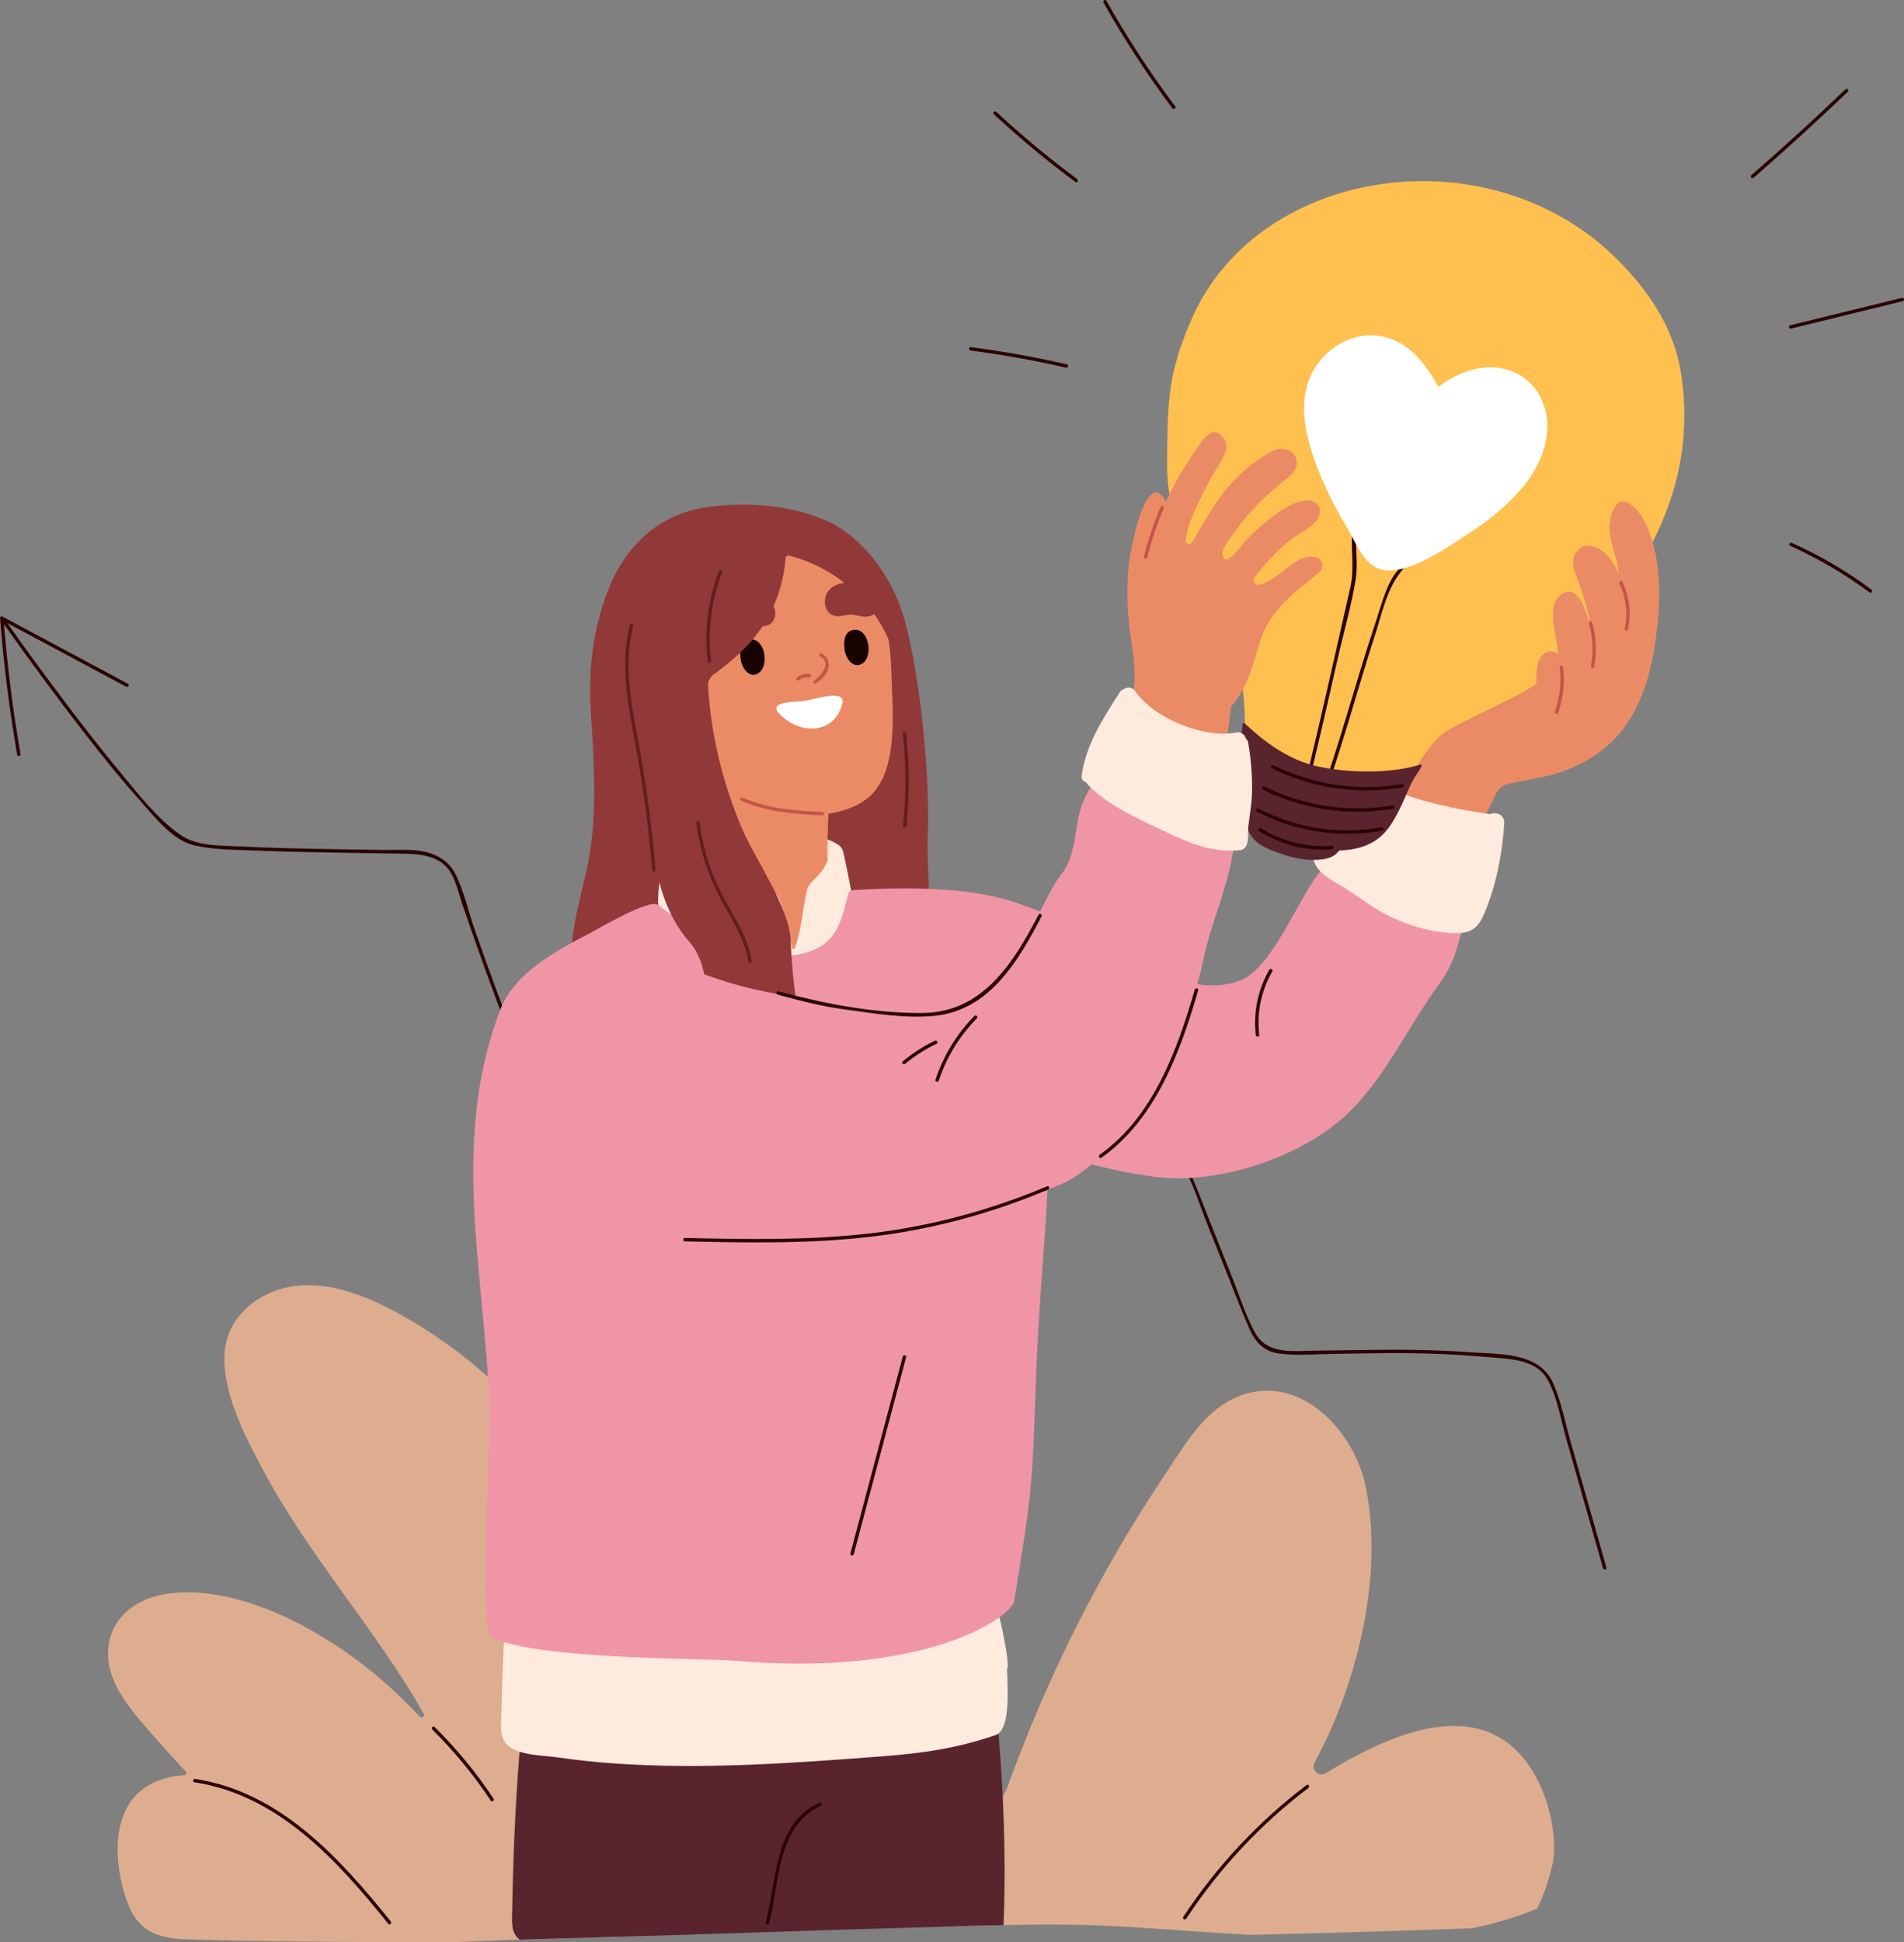 <?xml version="1.0" encoding="UTF-8"?>
<svg xmlns="http://www.w3.org/2000/svg" xmlns:xlink="http://www.w3.org/1999/xlink" version="1.1" id="Layer_1" x="0px" y="0px" width="364.231px" height="371.418px" viewBox="0 0 364.231 371.418" xml:space="preserve"><rect x="0" y="0" width="364.231" height="371.418" fill="#808080" stroke="none"/> <g> <g> <g> <path fill="#2B0303" d="M306.66,299.915c-2.344-8.237-4.686-16.475-7.027-24.714c-1.045-3.667-1.706-7.915-3.538-11.286 c-2.206-4.06-7.353-4.029-11.382-4.387c-6.52-0.58-13.048-0.823-19.594-0.774c-3.273,0.025-6.547,0.095-9.818,0.142 c-3.465,0.047-7.126,0.399-10.566-0.052c-2.911-0.385-4.559-2.102-5.719-4.712c-1.486-3.344-2.771-6.79-4.135-10.187 c-1.289-3.222-2.573-6.445-3.865-9.665c-1.47-3.663-2.66-7.767-4.652-11.177c-2.536-4.338-8.52-3.388-12.872-3.563 c-4.21-0.17-8.419-0.349-12.628-0.537c-8.709-0.387-17.415-0.815-26.119-1.28c-17.119-0.917-34.229-1.981-51.33-3.197 c-4.12-0.292-8.281-0.455-12.382-0.945c-2.784-0.332-5.504-1.085-7.51-3.15c-2.041-2.102-3.075-4.939-4.128-7.615 c-1.563-3.979-3.09-7.975-4.578-11.982c-1.49-4.008-2.941-8.029-4.357-12.063c-0.661-1.883-1.313-3.769-1.957-5.657 c-0.674-1.974-1.159-4.303-2.208-6.109c-1.965-3.378-5.742-3.699-9.243-3.756c-3.128-0.051-6.255-0.094-9.38-0.143 c-6.168-0.097-12.337-0.196-18.501-0.44c-3.924-0.156-8.077-0.123-11.929-0.986c-4.273-0.958-7.684-5.5-10.479-8.617 c-3.609-4.021-6.993-8.242-10.312-12.502c-5.319-6.825-10.455-13.797-15.459-20.856c-0.312-0.439-0.622-0.878-0.931-1.319 c-0.243-0.346,0.325-0.675,0.565-0.331c3.81,5.439,7.739,10.798,11.736,16.101c3.467,4.596,6.996,9.15,10.678,13.577 c3.417,4.112,7.047,8.86,11.475,11.923c3.242,2.244,7.638,2.011,11.428,2.208c5.934,0.31,11.88,0.419,17.819,0.523 c3.215,0.056,6.43,0.102,9.643,0.15c2.735,0.041,5.726-0.251,8.392,0.465c2.164,0.582,4.145,1.902,5.206,3.919 c1.738,3.301,2.576,7.346,3.808,10.87c2.819,8.072,5.789,16.092,8.905,24.056c1.431,3.656,2.838,7.947,6.602,9.839 c3.52,1.768,8.044,1.532,11.881,1.813c17.242,1.255,34.496,2.36,51.759,3.311c8.702,0.481,17.41,0.922,26.117,1.324 c4.354,0.202,8.707,0.393,13.063,0.576c4.068,0.169,8.235,0.077,12.28,0.536c2.925,0.335,4.717,1.804,5.967,4.424 c1.559,3.27,2.779,6.736,4.127,10.097c1.338,3.334,2.667,6.671,4.003,10.008c1.45,3.614,2.67,7.524,4.503,10.964 c2.345,4.396,7.277,3.587,11.537,3.548c3.484-0.032,6.971-0.1,10.457-0.149c6.42-0.089,12.83-0.015,19.238,0.457 c5.543,0.406,13.198-0.09,15.856,5.897c1.524,3.434,2.251,7.346,3.276,10.951c1.133,3.981,2.266,7.961,3.397,11.943 c1.17,4.121,2.343,8.237,3.513,12.358C307.407,300.147,306.774,300.319,306.66,299.915L306.66,299.915z"></path> </g> <g> <path fill="#2B0303" d="M24.126,131.317c-7.983-4.272-15.966-8.544-23.95-12.816c0.165-0.095,0.33-0.189,0.495-0.284 c0.669,8.703,1.753,17.362,3.249,25.961c0.072,0.412-0.561,0.589-0.633,0.173c-1.506-8.657-2.598-17.373-3.272-26.135 c-0.021-0.259,0.289-0.392,0.494-0.283c7.981,4.272,15.964,8.545,23.946,12.817C24.828,130.95,24.499,131.516,24.126,131.317 L24.126,131.317z"></path> </g> <path fill="#DEAD90" d="M294.041,364.989c-4.004,1.675-8.197,2.894-12.502,3.762c-13.117,0.481-28.247,0.925-42.595,1.258 c-8.256-0.474-16.499-1.142-24.753-1.62c-10.486-0.61-20.925-0.315-31.416-0.02c-0.867-2.137,0.262-5.622,1.093-8.56 c0.774-2.729,2.563-5.396,3.824-7.917c1.613-3.221,3.226-6.443,4.839-9.664c0.026-0.052,0.047-0.104,0.068-0.156 c4.959-13.7,10.91-27.036,17.932-39.809c3.768-6.85,7.829-13.538,12.174-20.041c3.449-5.163,7.055-11.587,12.787-14.531 c12.166-6.255,23.507,5.405,25.777,16.672c2.591,12.854,0.334,27.237-3.96,39.483c-1.597,4.555-3.547,8.967-5.827,13.191 c-0.753,1.397,0.808,2.878,2.16,2.045c12.057-7.437,30.418-15.889,39.754-0.04c2.738,4.652,4.389,11.145,3.766,16.563 C296.999,357.044,295.71,361.711,294.041,364.989z"></path> <path fill="#DEAD90" d="M124.089,370.2c-6.495,0.2-12.991,0.394-19.487,0.567c-5.986,0.161-11.978,0.399-17.968,0.646 c-12.193,0.032-23.814-0.085-29.451-0.137c-7.228-0.066-14.457-0.184-21.681-0.422c-5.68-0.186-9.267-1.734-11.229-7.339 c-3.239-9.257-3.01-21.731,8.884-23.79c0.702-0.122,1.411-0.209,2.122-0.261c0.336-0.027,0.497-0.42,0.267-0.67 c-2.566-2.764-5.089-5.57-7.563-8.418c-3.785-4.362-8.134-9.671-7.185-15.866c0.863-5.647,5.592-8.86,10.938-9.682 c12.423-1.91,26.586,5.292,36.272,12.431c4.479,3.3,8.56,7.021,12.326,11.04c0.371,0.397,1.006-0.064,0.738-0.538 c-4.667-8.267-10.362-16.015-15.898-23.727c-5.028-7.004-10.018-14.072-14.147-21.654c-3.614-6.634-8.211-15.077-8.109-22.83 c0.105-8.088,7.305-13.348,14.884-13.758c8.762-0.474,17.931,4.734,25.025,9.398c14.246,9.368,25.618,22.907,33.032,38.216 c5.547,11.452,8.428,23.907,10.144,36.453c1.11,8.116,6.125,32.524,1.329,39.438C127.087,369.654,125.931,369.951,124.089,370.2z"></path> <path fill="#EB8B65" d="M263.559,149.823c-0.313,0.656-2.327,4.023-1.702,4.756c-0.001,0.581,0.258,1.16,0.906,1.57 c3.195,2.022,6.623,3.627,10.3,4.557c2.556,0.646,9.868-0.964,9.588-1.821c0,0,2.483-4.824,3.601-7.221 c0.404-0.867,1.186-1.493,2.115-1.715c5.42-1.291,10.913-1.569,15.711-5.211c2.821-2.126,5.134-4.903,6.851-7.98 c1.376-2.465,3.842-6.786,2.454-9.478c-2.312-4.481-5.881-4.498-10.221-2.842c-3.529,1.346-6.693,3.418-9.93,5.325 c-4.791,2.822-9.533,5.47-14.858,7.152c-3.186,1.007-6.484,1.99-9.194,4.019c-0.672,0.502-1.261,1.099-1.788,1.758 C265.725,144.776,264.671,147.484,263.559,149.823z"></path> <path fill="#F095A6" d="M189.104,186.129c0.627-4.373,6.314-13.12,7.297-12.774c7.528,2.644,15.484,7.475,22.615,11.257 c5.403,2.868,12.285,5.238,18.299,2.851c6.753-2.68,12.047-18.539,16.427-22.012c4.627-3.669,3.731-7.556,9.907-9.58 c0.576-0.187,1.939,0.603,2.455,0.793c1.807,0.667,3.605,1.354,5.427,1.983c2.026,0.7,4.076,1.36,6.164,1.854 c1.384,0.327,4.782,0.118,5.195,1.655c0.894,3.307,0.884,6.821-0.583,9.971c-1.28,2.748-1.342,2.59-2.464,5.442 c-1.105,2.81-1.095,5.938-4.714,10.874c-5.992,8.167-10.297,18.076-17.883,25.022c-8.813,8.068-24.563,13.094-36.119,11.601 c-8.519-1.102-12.226-2.48-23.28-5.272c-5.315-1.344-13.829-9.552-15.393-15.534C181.076,199.043,188.339,191.447,189.104,186.129 z"></path> <g> <path fill="#2B0303" d="M243.383,185.77c-2.144,3.755-2.981,7.858-2.502,12.153c0.048,0.418-0.608,0.415-0.655,0 c-0.49-4.396,0.4-8.646,2.592-12.485C243.027,185.073,243.593,185.403,243.383,185.77L243.383,185.77z"></path> </g> <path fill="#FFEADE" d="M256.215,169.208c3.058,1.721,5.755,4.042,8.881,5.646c3.841,1.97,8.015,3.276,12.315,3.56 c4.523,0.3,5.61-1.122,7.149-5.253c1.881-5.041,2.854-10.312,3.198-15.68c0.11-1.713-1.542-2.299-2.762-1.784 c-0.271-0.17-12.736-1.347-22.628-6.402c-1.354-0.691-9.956,11.216-10.722,12.829C250,165.594,253.795,167.844,256.215,169.208z"></path> <path fill="#913939" d="M110.152,189.06c-1.659,4.091,0.45,8.882,4.796,10.085c5.842,1.618,13.87-0.431,19.479-2.193 c3.549-1.112,6.978-2.641,10.666-3.244c4.102-0.671,8.302-0.343,12.434-0.442c5.189-0.123,10.17-0.974,14.48-3.821 c0.609,0.016,1.213-0.295,1.427-1.052c0.306-0.343,0.377-0.723,0.283-1.077c1.337-5.09,4.091-8.688,4.063-13.96 c-0.025-4.728-0.467-9.137-0.284-13.882c0.474-12.391-1.965-35.389-5.689-44.566c-2.604-6.415-7.638-12.78-14.145-15.521 c-6.848-2.884-14.871-3.415-22.195-2.437c-9.31,1.245-15.944,7.379-19.308,16.324c-2.951,7.854-3.63,15.311-3.098,23.57 c0.623,9.634,1.258,19.434-0.716,28.961c-1.583,7.653-4.486,15.169-1.998,22.911C110.274,188.818,110.206,188.929,110.152,189.06z "></path> <path fill="#FAE1D2" d="M154.352,160.714c0.092,3.204,1.42,6.575,2.224,9.661c0.093,0.361,0.61,0.428,0.794,0.104 c0.851-1.506,1.602-3.069,2.241-4.678c0.32-0.803,0.61-1.618,0.873-2.44c0.217-0.676,0.644-1.294-0.111-1.801 c-1.957-1.314-3.485-1.465-5.585-1.282C154.558,160.3,154.344,160.464,154.352,160.714z"></path> <path fill="#59242E" d="M191.98,368.135c-3.46,0.071-6.922,0.169-10.391,0.266c-25.665,0.714-51.324,1.675-76.988,2.366 c-1.718,0.048-3.437,0.102-5.154,0.159c-1.776-1.196-1.505-3.558-1.467-5.651c0.352-19.204,1.579-40.585,5.028-57.047 c0.198-0.945,2.111-1.432,2.842-1.245c0.246-0.333,0.642-0.551,1.199-0.514c7.044,0.498,14.31-0.315,21.366-0.623 c7.169-0.313,14.336-0.63,21.504-0.953c7.17-0.322,14.338-0.652,21.507-0.982c6.335-0.295,9.175-0.563,15.434,0.591 c0.733,0.137,4.503,0.528,4.531,1.084c0.073,0.14-3.302,0.407-3.275,0.599C191.01,326.404,192.793,347.626,191.98,368.135z"></path> <path fill="#EB8B65" d="M160.722,173.015c-0.8,2.274-1.294,7.642-3.382,9.026c-2.821,1.868-7.223,1.796-10.252,0.662 c-5.245-1.965-9.104-9.132-12.816-13.209c0.281-1.852,0.329-3.76,0.415-5.576c0.306-6.594,0.367-15.596-0.455-23.63 c-0.027-0.273,10.669,3.929,14.619,5.955c3.293,1.689,6.757,3.269,9.081,6.211c0.371,0.135,0.659,0.461,0.638,0.983 c-0.179,4.758-0.499,9.612-0.1,14.367C158.654,170.012,159.336,171.752,160.722,173.015z"></path> <path fill="#FFEADE" d="M97.066,333.691c2.112,2.044,6.848,1.978,9.575,2.372c3.569,0.519,7.16,0.903,10.762,1.156 c17.037,1.208,34.3-0.05,51.324-1.353c7.853-0.601,14.101-1.498,21.632-4.02c2.917-0.975,2.42-8.011,2.286-12.789 c0.945-0.551-3.424-22.002-7.082-21.913c-4.98,0.122-86.272,4.965-87.619,6.511c-1.707,1.957-1.926,21.651-2.031,24.004 C95.826,329.584,95.501,332.175,97.066,333.691z"></path> <path fill="#EB8B65" d="M132.015,136.852c1.033,4.956,2.269,10.139,5.925,13.885c3.549,3.64,8.871,4.559,13.733,5 c4.674,0.426,10.428-0.038,14.251-3.074c6.175-4.906,4.775-16.944,4.601-23.881c-0.182-7.314-1.657-14.52-5.859-20.64 c-5.958-8.68-20.878-11.522-29.562-5.12c-2.234,1.647-3.776,4.103-4.725,6.711c-0.847,2.325-1.301,4.634-1.473,6.933 C128.339,124.227,130.443,129.309,132.015,136.852z"></path> <path fill="#170301" d="M143.257,122.324c2.96-0.626,3.988,4.68,2.009,6.274c-1.72,1.383-3.258-0.663-3.549-2.347 C141.461,124.769,141.535,122.688,143.257,122.324z"></path> <path fill="#170301" d="M163.134,120.479c2.96-0.626,3.988,4.681,2.009,6.274c-1.72,1.383-3.258-0.664-3.549-2.347 C161.338,122.923,161.412,120.844,163.134,120.479z"></path> <path fill="#913939" d="M135.057,117.915c0.511-1.398,2.101-2.44,3.448-2.964c2.289-0.891,6.165-1.708,8.365-0.213 c1.228,0.833,1.834,2.294,1.195,3.697c-0.647,1.42-2.129,1.377-3.438,1.39c-1.754,0.016-2.923,1.004-4.581,1.439 c-1.124,0.294-2.498,0.226-3.575-0.219c-0.596-0.246-1.202-0.647-1.423-1.286C134.821,119.095,134.852,118.476,135.057,117.915z"></path> <path fill="#913939" d="M158.496,112.961c1.361-1.718,4.565-2.017,6.728-0.774c1.094,0.629,2.093,1.518,2.734,2.616 c0.798,1.362-0.221,2.696-1.676,3.05c-1.102,0.269-2.175-0.201-3.263-0.3c-1.148-0.104-2.333,0.518-3.458,0.183 C157.518,117.128,157.375,114.379,158.496,112.961z"></path> <path fill="#FFEADE" d="M127.099,163.835c0.377-1.428,1.104-1.731,1.631-1.414c3.276,1.983,6.57,4.012,10.153,5.37 c1.595,0.604,3.218,1.125,4.859,1.584c1.196,0.335,3.103,0.374,4.127,1.055c1.365,0.909,1.877,3.396,2.299,4.847 c0.572,1.967,0.851,4.021,1.39,5.996c0.151,0.561,0.43,0.167,0.548-0.17c0.163-0.472,0.326-0.946,0.462-1.428 c0.882-3.105,1.047-6.343,1.825-9.474c0.315-1.239,1.158-1.755,2.025-2.686c1.52-1.626,2.356-3.573,2.701-5.692 c0.097-0.593,1.719-0.681,2.191,1.14c0.448,1.733,2.052,9.94,2.017,10.191c-0.351,2.55-1.716,4.564-3.518,6.456 c-1.114,1.168-2.242,2.34-3.556,3.316c-1.016,0.754-2.207,1.533-3.473,1.725c-2.865,0.434-5.689,0.945-8.576,0.338 c-2.125-0.447-4.058-1.569-6.039-2.462c-4.06-1.833-7.861-4.22-11.308-7.04c-0.358,0.025-0.701-0.147-0.773-0.614 C125.458,170.804,126.609,165.684,127.099,163.835z"></path> <path fill="#F095A6" d="M93.004,258.875c-1.752-22.188-5.688-43.836,2.68-65.737c2.712-7.098,10.667-11.29,17.072-14.638 c1.474-0.771,11.477-6.71,13.108-5.459c5.833,4.476,13.537,9.196,21.085,9.718c3.714,0.257,8.349-0.07,11.257-2.708 c2.515-2.283,3.306-5.967,4.036-9.119c0.098-0.419,0.403-0.608,0.729-0.623c0.109-0.058,0.234-0.099,0.382-0.106 c9.784-0.544,22.755-0.748,32.019,2.78c8.798,3.35,14.273,7.688,21.751,13.378c0.695,0.53,0.283,1.593-0.362,1.671 c-1.937,4.518-6.237,8.645-9.17,12.481l-6.622,8.664c-0.093,7.258-0.331,14.515-0.768,21.767 c-0.662,10.962-1.536,19.983-1.944,30.944c-0.824,22.116-0.598,22.188-4.24,44.254c-0.518,3.087-16.819,14.683-53.775,11.413 c-4.69-0.414-38.1-0.196-46.098-4.437c-2.144-1.136-1.058-20.073-0.484-41.832C93.771,267.127,93.33,262.992,93.004,258.875z"></path> <path fill="#913939" d="M124.141,108.358c0.03-0.196,0.106-0.401,0.248-0.605c2.892-4.24,6.894-7.454,11.459-9.333 c0.382,0.911,1.289,1.58,2.516,1.231c1.073-0.303,2.151-0.601,3.239-0.836c0.088,0.031,0.176,0.064,0.276,0.088 c1.904,0.434,3.849,0.287,5.593-0.576c0.182-0.011,0.423-0.023,0.605-0.034c0.41,0.129,0.81,0.133,1.181,0.054 c0.051-0.014,0.101-0.025,0.151-0.036c0.099-0.029,0.197-0.06,0.29-0.101c0.004,0.016,0.006,0.032,0.01,0.048 c3.09-0.515,7.019,1.455,9.377,2.848c8.292,4.903,12.67,13.795,14.77,22.883c0.435,1.888-2.279,2.624-2.891,0.797 c-3.105-9.256-10.715-16.124-20.012-18.549c-0.325-0.084-0.644,0.153-0.669,0.489c-0.258,3.346-1.101,6.637-2.559,9.768 c-2.46,5.283-6.61,9.155-11.217,12.492c-0.708,0.514-1.109,1.36-1.056,2.233c0.554,9.144,2.666,18.075,6.381,26.97 c2.556,6.122,9.15,15.054,9.433,21.773c0.224,5.303,0.763,11.407,2.089,16.596c0.832,3.256,3.622,6.612,2.137,10.095 c-1.614,3.787-4.87,1.243-7.577,0.703c-4.498-0.897-8.287,3.198-10.552-2.752c-2.887-7.587-0.332-18.772-5.581-24.611 c-4.128-4.589-6.34-11.807-6.583-17.431c-0.251-5.836-1.065-11.377-2.577-17.019c-1.335-4.972-2.883-9.914-3.594-15.026 C117.944,122.707,118.954,114.494,124.141,108.358z"></path> <path fill="#F095A6" d="M102.487,189.685c0.202-1.729,0.935-3.21,2.565-3.892c3.558-2.863,8.655-3.764,13.109-3.575 c8.142,0.344,15.567,4.173,23.318,6.266c8.535,2.307,15.752,2.543,24.389,4.434c4.659,1.02,9.698,1.615,14.407,0.581 c8.655-1.899,13.305-9.996,17.333-16.688c1.767-2.935,3.25-6.869,5.355-9.5c2.288-2.861,2.585-6.757,3.213-10.313 c0.876-4.965,3.426-8.63,7.345-11.644c2.828-0.401,5.306,2.371,8.034,2.942c5.078,1.063,10.086,2.563,14.487,5.221 c0.058,0.745,0.019,1.447,0.075,2.016c0.984,9.918-3.897,18.538-5.889,27.822c-2.411,11.249-7.154,24.129-15.068,32.906 c-3.67,4.069-7.722,8.389-12.715,10.442c-7.007,2.878-15.073,4.009-22.448,5.527c-9.879,2.032-28.887,6.396-48.566,5.205 c-1.326-0.08-22.336-16.312-27.325-39.751C103.702,195.779,102.158,192.49,102.487,189.685z"></path> <path fill="#FFC04F" d="M267.979,152.237c-9.587,2.109-22.22,2.53-28.613-6.488c-0.375-0.528-0.812-0.928-1.284-1.216 c0.186-4.512,0.28-14.601-1.834-18.871c-5.661-11.438-13.094-23.936-12.988-37.147c0.096-11.927,0.163-17.339,4.857-27.854 c12.959-29.035,57.291-35.431,81.594-10.721c6.172,6.275,10.75,13.298,11.982,22.178c2.758,19.853-5.848,35.525-18.414,50.06 c-8.521,9.857-11.803,9.854-25.801,17.138C273.691,141.286,270.084,147.785,267.979,152.237z"></path> <g> <path fill="#2B0303" d="M252.153,153.597c4.159-11.368,7.144-23.107,10.995-34.577c0.884-2.635,1.611-5.561,2.928-8.017 c0.969-1.804,2.492-3.304,3.797-4.857c1.116-1.327,3.857-4.276,2.897-6.232c-0.666-1.359-3.567-2.269-4.834-2.763 c-1.56-0.607-3.169-1.151-4.804-1.527c-1.331-0.305-1.882-0.412-2.537,0.863c-2.291,4.458-0.493,9.7-1.262,14.364 c-0.851,5.17-2.35,10.318-3.509,15.424c-2.04,8.977-4.05,17.965-6.338,26.882c-0.104,0.408-0.735,0.236-0.632-0.173 c2.221-8.66,4.179-17.389,6.16-26.105c0.863-3.79,1.717-7.581,2.577-11.372c0.242-1.061,0.489-2.121,0.731-3.181 c0.457-2.007,0.422-3.92,0.355-5.973c-0.101-3.119-0.38-8.306,1.807-10.941c1.319-1.589,4.217-0.083,5.766,0.435 c1.984,0.665,6.701,1.831,7.271,4.26c0.395,1.678-0.942,3.602-1.86,4.847c-1.459,1.979-3.33,3.672-4.643,5.758 c-1.956,3.107-2.863,7.291-3.997,10.772c-1.153,3.54-2.233,7.104-3.298,10.67c-2.169,7.253-4.336,14.503-6.939,21.616 C252.642,154.164,252.007,153.994,252.153,153.597L252.153,153.597z"></path> </g> <g> <path fill="#2B0303" d="M157.046,345.307c-8.54,3.965-7.864,14.697-9.913,22.495c-0.108,0.407-0.739,0.233-0.633-0.174 c2.102-7.996,1.464-18.825,10.214-22.887C157.094,344.565,157.428,345.131,157.046,345.307L157.046,345.307z"></path> </g> <path fill="#EB8B65" d="M216.15,139.712c-0.017,0.233,12.377,7.103,17.462,4.7c0.84-0.397,0.985-2.682,1.116-3.434 c0.311-1.754,0.494-3.522,0.658-5.294c0.016-0.165,0.031-0.335,0.102-0.486c0.076-0.163,0.205-0.292,0.321-0.427 c2.911-3.372,3.943-7.967,5.235-12.112c1.912-6.134,6.541-9.246,11.25-13.154c1.021-0.85,0.859-2.727-0.638-2.957 c-1.956-0.299-3.043,0.332-4.647,1.455c-0.82,0.576-4.211,3.57-6.202,3.832c-0.762,0.1-1.271-0.776-0.81-1.392 c2.014-2.684,4.293-5.133,6.924-7.252c1.82-1.466,5.315-2.692,5.576-5.276c0.074-0.724-0.264-1.348-0.903-1.784 c-2.305-1.569-6.776,1.484-9.224,3.488c-1.602,1.313-3.119,2.737-4.525,4.255c-0.486,0.526-3.301,4.873-3.969,2.322 c-0.283-1.083,1.296-3.051,1.885-3.885c0.918-1.306,1.902-2.575,2.943-3.787c2.15-2.501,4.598-4.735,7.182-6.781 c1.296-1.027,2.689-2.375,2.008-4.211c-0.68-1.825-3.135-2.081-4.658-1.228c-3.598,2.013-6.73,4.745-9.256,7.999 c-1.905,2.454-3.49,5.153-5.002,7.86c-0.246,0.44-1.043,1.986-1.635,1.876c-0.698-0.13-0.451-1.217-0.378-1.659 c0.551-3.31,3.787-9.315,5.021-11.565c1.269-2.313,4.144-5.282,1.595-7.61c-1.596-1.46-3.023,0.321-3.906,1.523 c-0.875,1.194-1.713,2.417-2.51,3.667c-1.545,2.424-2.932,4.947-4.155,7.548c-0.118-0.342-0.308-0.682-0.608-1.027 c-1.033-1.18-1.984-0.801-2.818,0.383c-2.088,2.969-3.451,10.994-3.597,12.239c-0.636,5.414-0.296,10.904,0.602,16.269 c0.341,2.043,0.46,4.231,0.438,6.407C217.01,131.945,216.474,135.112,216.15,139.712z"></path> <path fill="#59242E" d="M236.501,153.995c0.512,1.218,0.363,1.556,1.385,2.34c0.143,0.109,0.242,0.268,0.278,0.443 c0.933,4.51,3.417,5.28,7.778,6.792c2.663,0.923,8.368,1.612,9.988-0.653c0.121-0.168,0.299-0.285,0.506-0.292 c2.941-0.094,5.717-0.882,7.82-2.776c0.784-0.708,1.435-1.552,2.005-2.438c0.864-1.347,1.556-2.797,2.218-4.251 c0.67-1.474,1.252-3.036,2.091-4.423c0.217-0.358,1.173-1.707,1.325-2.099c0.12-0.31,0.066-0.513-0.305-0.397 c-5.646,1.764-13.879,1.574-19.527,0.317c-5.379-1.198-9.848-4.381-13.92-8.193c-0.586-0.547-0.455,0.79-0.564,1.417 c-0.025,0.142-0.935,3.102-0.969,3.286C235.915,146.753,234.994,150.412,236.501,153.995z"></path> <g> <path fill="#C45547" d="M222.591,97.244c-1.284,3.038-2.316,6.152-3.112,9.351c-0.103,0.409-0.735,0.236-0.633-0.175 c0.812-3.256,1.873-6.415,3.179-9.507C222.189,96.526,222.753,96.859,222.591,97.244L222.591,97.244z"></path> </g> <path fill="#FFEADE" d="M207.782,149.589c0.064,0.142,0.149,0.282,0.273,0.415c3.358,3.59,9.037,6.314,13.517,8.403 c2.818,1.313,5.838,2.811,8.96,3.621c0.163,0.043,0.326,0.077,0.489,0.115c0.242,0.057,0.484,0.11,0.729,0.157 c1.764,0.354,3.578,0.484,5.484,0.272c1.955-0.217,1.402-3.111,1.559-4.457c0.254-2.186,0.665-4.353,0.713-6.56 c0.068-3.196-0.184-6.396-0.735-9.544c-0.062-0.357-0.226-0.61-0.442-0.778c-0.18-0.711-0.856-1.345-1.82-1.156 c-6.26,1.228-15.908-2.823-19.365-7.931c-0.544-0.804-1.502-0.792-2.148-0.383c-0.219,0.071-0.422,0.196-0.599,0.386 c-0.159,0.135-0.289,0.314-0.377,0.542c-3.204,4.938-6.292,9.84-7.091,15.604C206.827,149.015,207.237,149.441,207.782,149.589z"></path> <g> <path fill="#2B0303" d="M200.491,227.485c-10.986,4.618-22.459,7.715-34.305,9.062c-11.67,1.326-23.443,1.11-35.163,0.84 c-0.421-0.009-0.424-0.665,0-0.654c11.481,0.264,23.014,0.479,34.453-0.764c12.033-1.304,23.69-4.427,34.842-9.115 C200.706,226.69,200.876,227.324,200.491,227.485L200.491,227.485z"></path> </g> <g> <path fill="#2B0303" d="M148.925,189.567c8.902,2.413,18.238,4.202,27.508,4.147c11.58-0.068,17.455-9.618,22.244-18.794 c0.196-0.375,0.761-0.043,0.565,0.33c-4.408,8.448-9.945,17.957-20.445,19.002c-5.632,0.563-11.707-0.468-17.289-1.229 c-4.353-0.59-8.532-1.68-12.758-2.826C148.344,190.089,148.516,189.456,148.925,189.567L148.925,189.567z"></path> </g> <g> <path fill="#2B0303" d="M173.331,259.563c-3.337,12.556-6.674,25.112-10.014,37.669c-0.109,0.407-0.741,0.236-0.631-0.174 c3.338-12.557,6.675-25.112,10.015-37.672C172.808,258.98,173.439,259.153,173.331,259.563L173.331,259.563z"></path> </g> <g> <path fill="#C45547" d="M142.101,152.539c4.752,2.123,10.101,2.511,15.239,2.728c0.419,0.018,0.422,0.674,0,0.655 c-5.258-0.222-10.706-0.645-15.57-2.817C141.387,152.934,141.719,152.368,142.101,152.539L142.101,152.539z"></path> </g> <g> <path fill="#C45547" d="M157.206,124.96c0.996,0.524,1.468,1.59,1.276,2.693c-0.234,1.357-1.301,2.297-2.396,3.02 c-0.351,0.232-0.681-0.335-0.33-0.567c1.368-0.901,3.419-3.369,1.119-4.58C156.501,125.33,156.833,124.764,157.206,124.96 L157.206,124.96z"></path> </g> <g> <path fill="#C45547" d="M154.867,129.537c-0.718-0.089-1.413,0.078-1.981,0.539c-0.325,0.263-0.792-0.197-0.462-0.464 c0.696-0.566,1.545-0.841,2.444-0.729C155.28,128.933,155.285,129.589,154.867,129.537L154.867,129.537z"></path> </g> <g> <path fill="#631F1F" d="M121.113,119.722c-1.992,7.974-0.086,16.015,1.334,23.915c1.354,7.535,2.331,15.131,2.966,22.761 c0.035,0.42-0.62,0.418-0.654,0c-0.7-8.398-1.852-16.734-3.392-25.019c-1.344-7.219-2.699-14.569-0.885-21.832 C120.583,119.139,121.216,119.312,121.113,119.722L121.113,119.722z"></path> </g> <g> <path fill="#631F1F" d="M133.85,157.34c0.682,5.152,2.276,10.075,4.773,14.635c2.072,3.786,4.478,7.389,5.16,11.734 c0.064,0.413-0.567,0.592-0.633,0.175c-0.791-5.048-3.949-9.085-6.131-13.578c-1.985-4.094-3.229-8.46-3.825-12.967 C133.139,156.923,133.795,156.928,133.85,157.34L133.85,157.34z"></path> </g> <g> <path fill="#631F1F" d="M138.157,109.406c-2.082,5.452-2.804,11.193-2.136,16.993c0.047,0.418-0.609,0.414-0.656,0 c-0.674-5.859,0.056-11.659,2.159-17.167C137.674,108.842,138.307,109.01,138.157,109.406L138.157,109.406z"></path> </g> <g> <path fill="#631F1F" d="M173.345,140.334c0.659,5.87,0.675,11.754,0.052,17.628c-0.045,0.416-0.7,0.42-0.656,0 c0.624-5.874,0.606-11.758-0.051-17.628C172.645,139.916,173.3,139.919,173.345,140.334L173.345,140.334z"></path> </g> <g> <path fill="#2B0303" d="M229.203,189.397c-3.427,11.772-8.107,24.633-18.521,32.009c-0.346,0.242-0.673-0.324-0.331-0.566 c10.26-7.267,14.844-20.023,18.219-31.616C228.689,188.819,229.321,188.99,229.203,189.397L229.203,189.397z"></path> </g> <g> <path fill="#2B0303" d="M186.864,194.739c-3.323,3.397-5.768,7.386-7.278,11.893c-0.134,0.397-0.767,0.228-0.633-0.174 c1.543-4.605,4.05-8.711,7.447-12.183C186.697,193.973,187.16,194.437,186.864,194.739L186.864,194.739z"></path> </g> <g> <path fill="#2B0303" d="M179.161,199.596c-2.16,1.032-4.162,2.306-6.005,3.834c-0.322,0.268-0.79-0.192-0.465-0.463 c1.885-1.564,3.929-2.881,6.14-3.937C179.209,198.85,179.542,199.415,179.161,199.596L179.161,199.596z"></path> </g> <path fill="#FFFFFF" d="M148.749,136.104c3.623,4.367,10.982,4.754,12.437-1.811c0.055-0.242,0.004-0.448-0.098-0.614 c-0.009-0.012-0.014-0.028-0.024-0.041c-0.572-1.47-5.974,0.226-7.126,0.399c-1.674,0.252-3.475,0.036-5.027,0.779 C148.407,135.058,148.445,135.74,148.749,136.104z"></path> <path fill="#EB8B65" d="M290.091,149.265c9.088-0.527,17.133-4.635,21.365-11.188c3.349-5.186,4.74-11.159,5.459-17.321 c0.145-1.036,0.258-2.076,0.336-3.11c0.286-3.832,0.244-7.747-0.51-11.523c-0.654-3.274-2.107-8.105-5.156-9.899 c-2.847-1.676-3.869,3.407-3.693,5.272c0.248,2.67,1.4,5.143,1.756,7.789c0.016,0.114,0.025,0.227,0.04,0.34 c-0.5-1.04-1.103-2.029-1.815-2.947c-1.594-2.052-5.055-3.713-6.61-0.619c-0.694,1.382-0.21,2.701,0.272,4.062 c0.965,2.72,1.939,5.284,2.451,8.141c0.098,0.551,0.178,1.103,0.25,1.655c-1.119-4.589-3.065-8.804-6.113-5.738 c-2.135,2.147-0.418,7.277-0.156,9.828c0.039,0.383,0.057,0.764,0.083,1.146c-0.636-0.574-1.435-0.838-2.353-0.359 c-2.502,1.302-1.636,6.188-1.707,8.354c-0.176,5.229-1.92,9.999-5.967,13.298C286.925,147.337,289.505,149.3,290.091,149.265z"></path> <g> <path fill="#C45547" d="M310.347,111.252c1.387,2.908,1.75,5.994,1.07,9.143c-0.09,0.412-0.721,0.238-0.633-0.175 c0.641-2.963,0.303-5.897-1.004-8.636C309.601,111.205,310.166,110.871,310.347,111.252L310.347,111.252z"></path> </g> <g> <path fill="#C45547" d="M304.582,119.06c0.797,2.798,0.918,5.618,0.384,8.478c-0.077,0.414-0.708,0.238-0.632-0.175 c0.513-2.743,0.381-5.443-0.383-8.128C303.833,118.828,304.466,118.654,304.582,119.06L304.582,119.06z"></path> </g> <g> <path fill="#C45547" d="M299.018,127.649c0.357,2.955,0.045,5.811-0.937,8.618c-0.138,0.396-0.771,0.226-0.631-0.175 c0.959-2.748,1.262-5.555,0.912-8.443C298.312,127.232,298.967,127.235,299.018,127.649L299.018,127.649z"></path> </g> <g> <path fill="#2B0303" d="M353.494,17.541c-5.871,5.622-11.876,11.101-18.012,16.434c-0.316,0.275-0.783-0.186-0.463-0.464 c6.135-5.333,12.14-10.812,18.01-16.435C353.333,16.784,353.798,17.248,353.494,17.541L353.494,17.541z"></path> </g> <g> <path fill="#2B0303" d="M363.998,57.594c-7.124,1.747-14.248,3.494-21.373,5.241c-0.41,0.101-0.586-0.531-0.175-0.632 c7.124-1.747,14.249-3.495,21.374-5.241C364.234,56.862,364.408,57.493,363.998,57.594L363.998,57.594z"></path> </g> <g> <path fill="#2B0303" d="M357.645,113.298c-4.74-3.524-9.815-6.503-15.202-8.922c-0.384-0.172-0.051-0.737,0.33-0.566 c5.389,2.419,10.465,5.397,15.203,8.922C358.31,112.98,357.984,113.551,357.645,113.298L357.645,113.298z"></path> </g> <g> <path fill="#2B0303" d="M211.661,0.16c3.945,7.015,8.336,13.753,13.159,20.195c0.252,0.338-0.316,0.666-0.566,0.332 c-4.823-6.443-9.213-13.181-13.158-20.195C210.888,0.123,211.454-0.208,211.661,0.16L211.661,0.16z"></path> </g> <g> <path fill="#2B0303" d="M190.587,21.387c4.921,4.563,10.078,8.85,15.468,12.849c0.335,0.249,0.009,0.818-0.331,0.566 c-5.435-4.032-10.639-8.35-15.6-12.953C189.814,21.562,190.278,21.1,190.587,21.387L190.587,21.387z"></path> </g> <g> <path fill="#2B0303" d="M203.917,70.307c-6.022-1.381-12.1-2.474-18.228-3.27c-0.412-0.054-0.417-0.71,0-0.655 c6.188,0.804,12.322,1.899,18.403,3.293C204.502,69.769,204.328,70.4,203.917,70.307L203.917,70.307z"></path> </g> <g> <path fill="#2B0303" d="M83.146,330.262c4.229,4.181,7.996,8.758,11.284,13.713c0.232,0.354-0.335,0.682-0.567,0.332 c-3.258-4.91-6.989-9.44-11.182-13.581C82.38,330.431,82.844,329.967,83.146,330.262L83.146,330.262z"></path> </g> <g> <path fill="#2B0303" d="M37.346,340.191C53.57,342.66,64.98,355.3,74.748,367.43c0.262,0.325-0.199,0.792-0.464,0.464 c-9.702-12.05-20.99-24.619-37.112-27.07C36.755,340.762,36.932,340.129,37.346,340.191L37.346,340.191z"></path> </g> <g> <path fill="#2B0303" d="M250.295,341.903c-9.153,6.952-17.038,15.39-23.364,24.986c-0.231,0.351-0.799,0.022-0.566-0.332 c6.391-9.693,14.354-18.198,23.602-25.22C250.302,341.082,250.628,341.653,250.295,341.903L250.295,341.903z"></path> </g> <g> <path fill="#2B0303" d="M254.847,162.41c-4.947,0.358-9.729-0.829-13.938-3.452c-0.356-0.224-0.027-0.791,0.331-0.567 c4.12,2.569,8.768,3.714,13.607,3.363C255.267,161.724,255.267,162.379,254.847,162.41L254.847,162.41z"></path> </g> <g> <path fill="#2B0303" d="M268.286,150.585c-8.546,1.436-17.204,0.169-24.978-3.663c-0.379-0.188-0.047-0.752,0.33-0.566 c7.603,3.748,16.113,5.002,24.474,3.597C268.524,149.883,268.701,150.514,268.286,150.585L268.286,150.585z"></path> </g> <g> <path fill="#2B0303" d="M266.56,154.651c-8.546,1.437-17.205,0.17-24.978-3.663c-0.378-0.186-0.048-0.752,0.329-0.566 c7.604,3.749,16.113,5.002,24.474,3.598C266.798,153.951,266.976,154.582,266.56,154.651L266.56,154.651z"></path> </g> <g> <path fill="#2B0303" d="M264.427,158.838c-6.321,1.113-12.783,0.685-18.855-1.433c-1.756-0.611-3.463-1.35-5.122-2.185 c-0.376-0.189-0.045-0.755,0.331-0.565c3.592,1.805,7.421,3.116,11.399,3.736c4.002,0.625,8.089,0.516,12.073-0.186 C264.666,158.134,264.843,158.765,264.427,158.838L264.427,158.838z"></path> </g> <path fill="#FFFFFF" d="M252.222,89.963c1.426,3.618,3.178,7.125,5.209,10.493c2.864,4.751,4.078,10.218,11.061,8.238 c4.438-1.259,8.314-3.995,12.075-6.405c7.231-4.636,14.944-11.464,15.423-20.141c0.258-4.65-2.17-9.578-7.134-11.294 c-4.856-1.68-9.958,0.27-13.702,3.135c-2.363-4.288-5.587-8.747-10.969-9.698c-5.678-1.002-10.944,2.534-13.232,7.129 C248.017,77.321,249.931,84.143,252.222,89.963z"></path> </g> </g> </svg>
